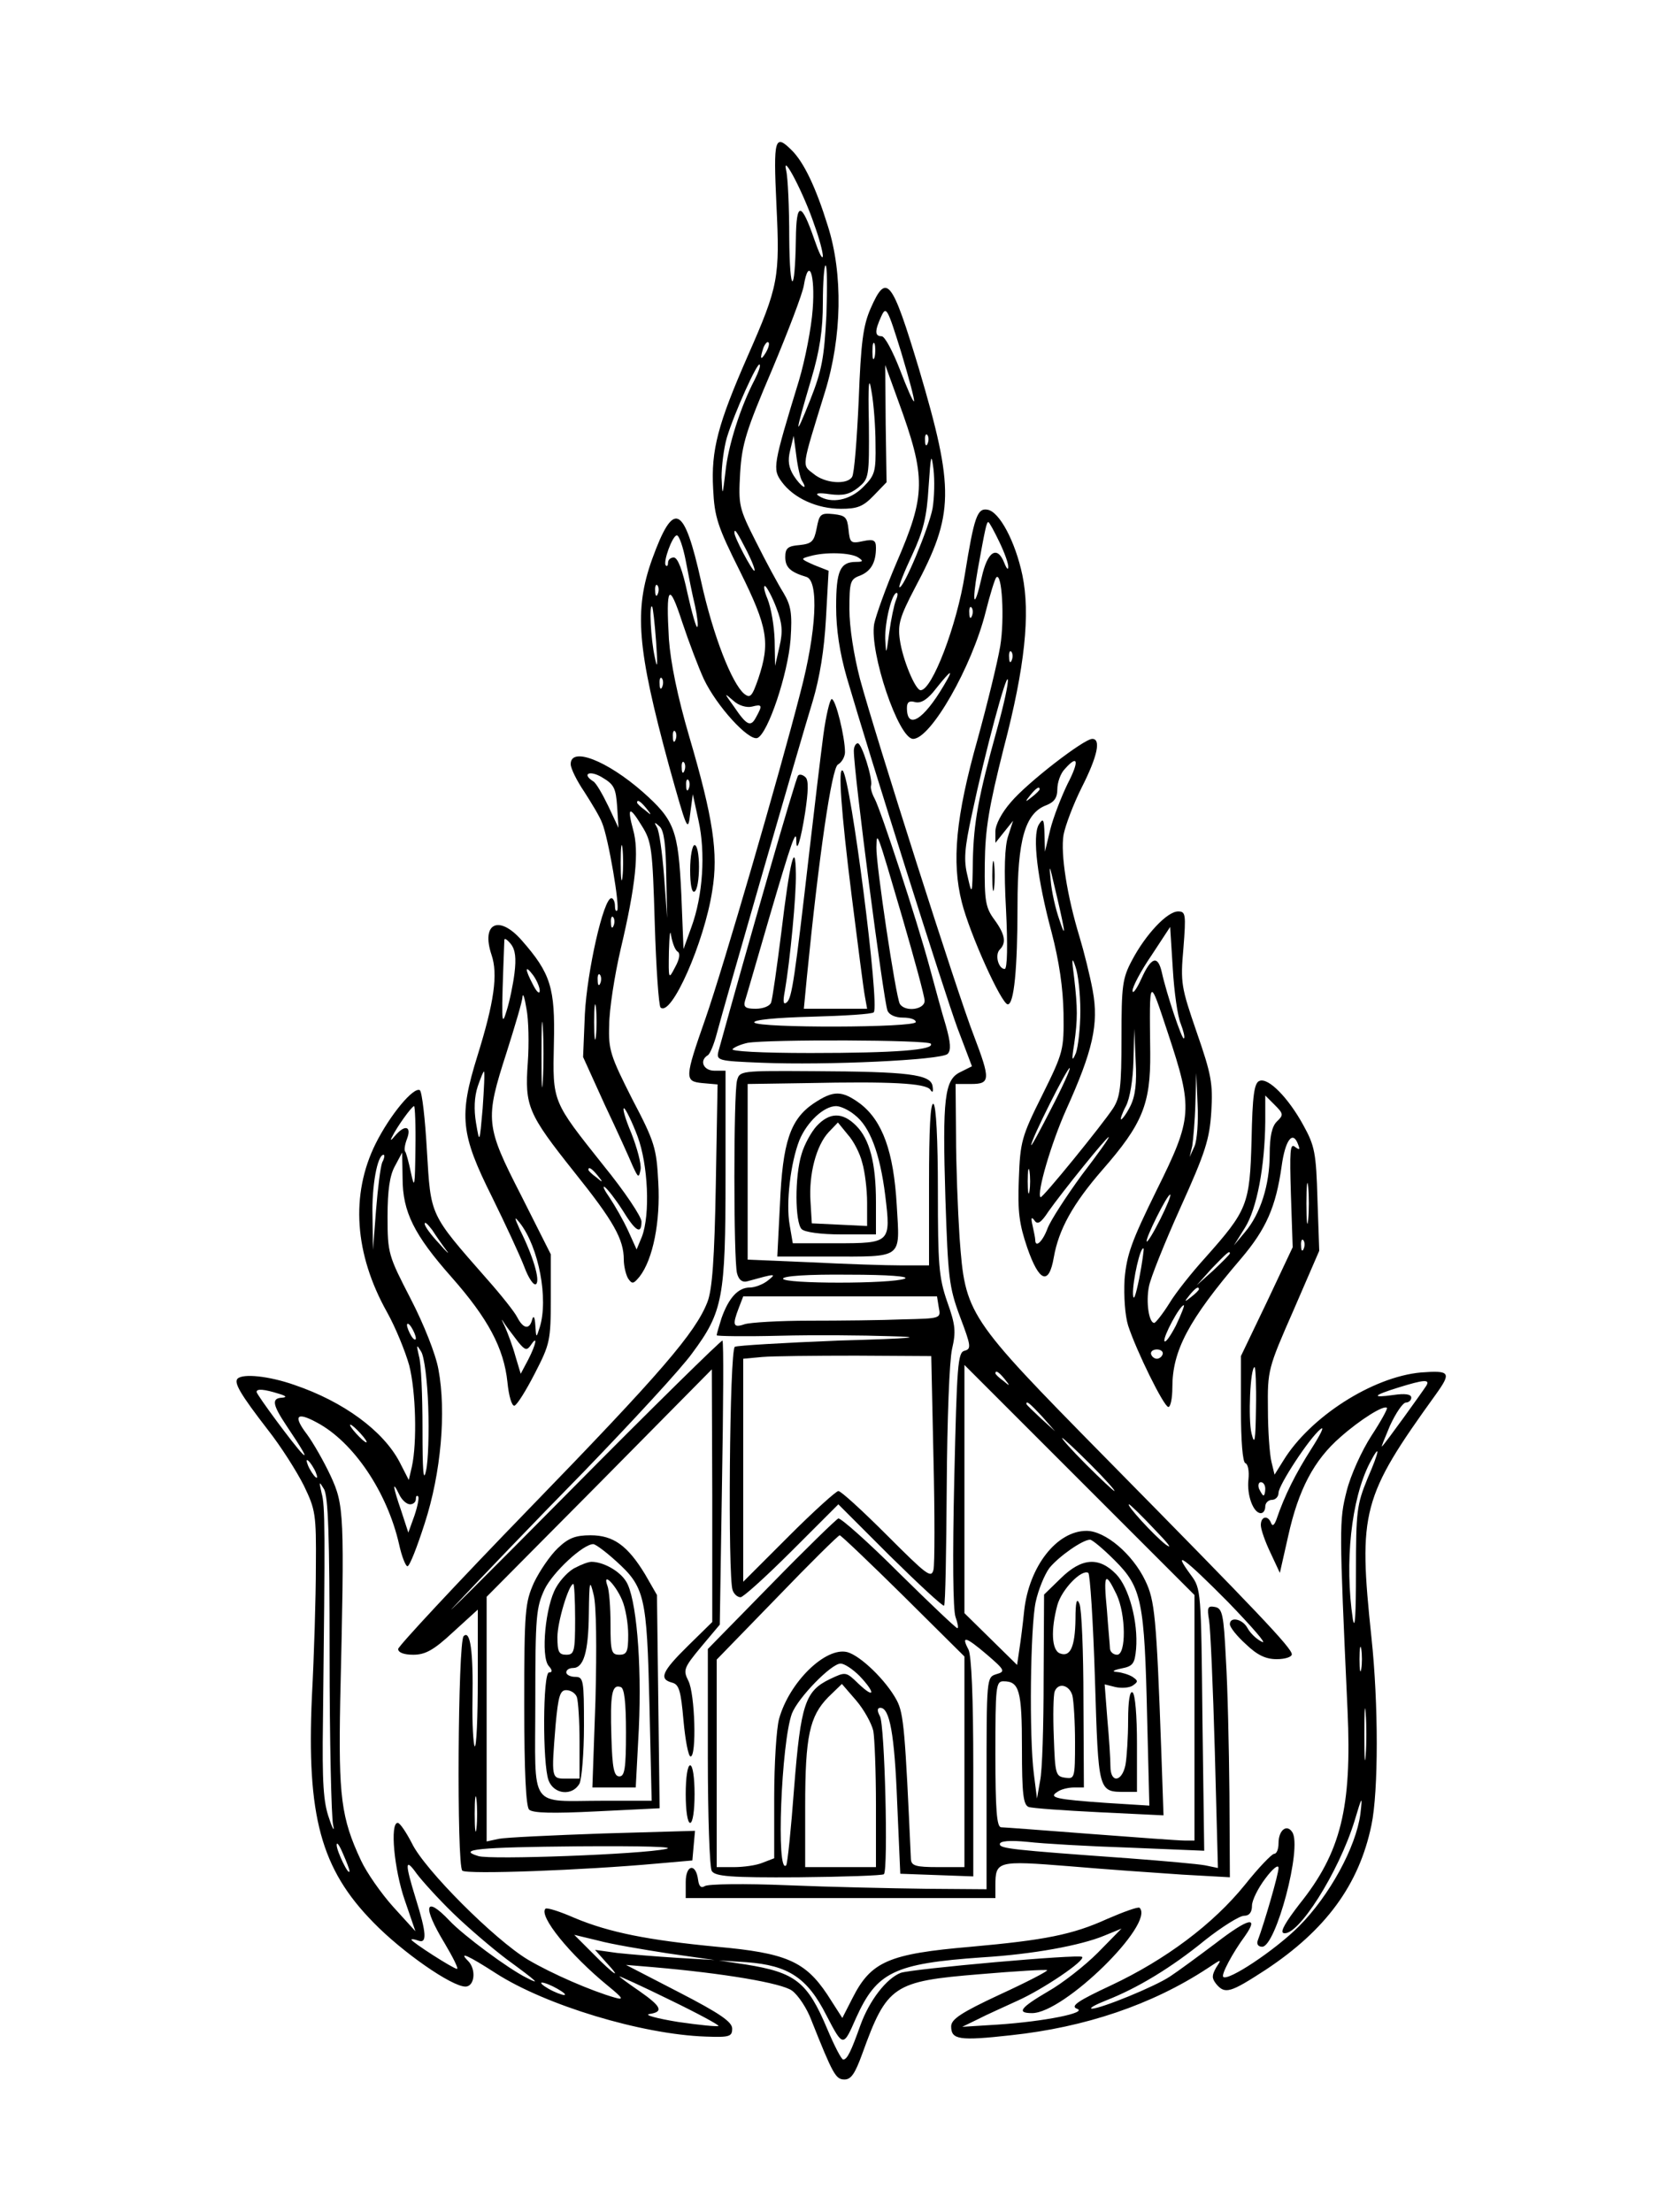 <?xml version="1.0" encoding="UTF-8" standalone="yes"?>
<svg version="1.0" xmlns="http://www.w3.org/2000/svg" width="300pt" height="400pt" viewBox="0 0 375 500" preserveAspectRatio="xMidYMid meet">
  <g transform="translate(0,500) scale(0.1,-0.1)" fill="#000000" stroke="none">
    <path d="M1755 4538 c8 -166 5 -184 -65 -343 -67 -153 -83 -212 -78 -300 3
-64 10 -85 61 -187 63 -127 68 -161 41 -242 -14 -40 -18 -45 -32 -34 -28 24
-70 131 -97 253 -39 175 -62 186 -111 51 -41 -115 -34 -201 38 -466 41 -147
43 -152 48 -110 l6 45 13 -60 c16 -72 10 -169 -16 -240 l-18 -50 -5 125 c-7
144 -15 166 -87 230 -81 71 -163 103 -163 63 0 -10 14 -38 31 -63 16 -25 35
-56 40 -70 14 -33 41 -191 34 -198 -3 -3 -5 2 -5 11 0 9 -4 17 -8 17 -18 0
-55 -166 -60 -262 l-4 -97 49 -108 c28 -59 56 -121 63 -138 13 -28 14 -28 18
-8 2 12 -8 49 -21 82 -14 33 -21 58 -16 56 4 -3 18 -31 30 -63 24 -64 29 -177
10 -227 l-12 -29 -19 42 c-11 24 -30 57 -42 75 -12 17 -17 28 -11 24 6 -4 24
-27 40 -52 30 -49 43 -56 43 -26 0 11 -38 68 -86 127 -116 146 -115 142 -112
276 3 125 -7 158 -73 233 -51 58 -92 39 -68 -33 15 -44 6 -107 -32 -229 -42
-135 -38 -176 33 -318 30 -61 63 -132 73 -158 10 -27 22 -44 27 -39 9 9 -7 63
-37 123 -13 29 -13 31 0 15 43 -55 65 -172 45 -236 -8 -25 -8 -25 -10 5 -1 18
-4 23 -7 13 -6 -24 -20 -22 -34 5 -6 12 -37 51 -69 87 -130 148 -126 141 -135
289 -4 72 -11 133 -16 137 -14 8 -67 -55 -100 -121 -57 -115 -48 -249 26 -381
19 -34 41 -88 50 -120 15 -59 18 -174 6 -229 l-7 -30 -21 41 c-37 70 -126 136
-238 174 -57 20 -116 26 -128 14 -9 -9 7 -36 68 -115 30 -38 66 -95 82 -127
26 -54 28 -64 27 -182 0 -69 -4 -202 -9 -295 -12 -269 20 -389 139 -510 65
-67 177 -145 208 -145 21 0 25 39 6 58 -23 23 1 12 63 -28 112 -72 329 -138
474 -143 54 -2 60 0 60 18 0 15 -27 34 -120 82 l-120 62 60 -5 c162 -14 291
-36 315 -53 14 -10 34 -40 44 -67 49 -123 55 -134 75 -134 15 0 24 14 40 58
56 155 70 164 266 180 82 7 150 11 152 9 2 -2 -46 -27 -107 -55 -88 -41 -110
-56 -110 -72 0 -30 18 -33 135 -20 168 18 319 69 444 151 33 22 33 22 20 2
-10 -18 -10 -24 0 -37 20 -24 32 -20 112 32 136 90 211 192 239 327 16 76 16
275 0 424 -30 285 -22 317 146 550 35 49 32 54 -34 49 -110 -10 -251 -101
-311 -199 l-20 -32 -7 29 c-4 16 -8 69 -8 119 -1 88 0 92 58 224 l58 134 -4
116 c-3 105 -6 121 -32 168 -34 62 -79 108 -99 100 -12 -4 -16 -33 -18 -134
-4 -146 -9 -158 -105 -266 -29 -32 -66 -78 -81 -103 -15 -24 -31 -44 -34 -44
-12 0 -19 47 -12 82 3 18 35 98 71 178 57 126 66 155 70 217 4 64 0 85 -33
180 -35 102 -37 111 -30 190 6 77 5 83 -12 83 -25 0 -74 -53 -104 -110 -22
-41 -24 -58 -24 -175 0 -112 -3 -135 -19 -160 -25 -38 -160 -204 -164 -201 -9
9 24 122 58 198 60 133 74 193 60 269 -6 33 -20 89 -30 122 -28 92 -43 187
-36 230 4 21 22 69 41 107 36 71 44 110 24 110 -19 0 -147 -99 -184 -143 -21
-24 -35 -51 -35 -66 l0 -26 20 25 20 25 -11 -34 c-8 -23 -10 -77 -5 -167 4
-80 3 -134 -3 -134 -14 0 -23 32 -11 44 15 15 12 34 -12 67 -20 27 -23 42 -22
127 1 79 9 127 43 262 48 183 60 303 42 390 -16 76 -52 144 -79 148 -23 4 -30
-16 -51 -146 -18 -115 -74 -262 -100 -262 -12 0 -41 70 -47 114 -5 35 0 52 34
117 89 167 90 222 9 496 -61 202 -73 218 -109 136 -17 -39 -22 -76 -27 -208
-4 -88 -10 -166 -15 -173 -11 -18 -61 -15 -87 7 -27 21 -28 11 26 186 38 123
41 266 6 375 -27 87 -54 143 -81 170 -39 39 -42 27 -35 -122z m86 -47 c11 -30
19 -61 19 -70 -1 -9 -9 8 -19 37 -30 87 -41 87 -42 2 -2 -129 -14 -127 -15 2
0 68 -3 137 -7 153 -10 43 40 -52 64 -124z m27 -203 c-5 -96 -10 -125 -37
-193 -36 -90 -35 -80 3 49 19 64 26 111 26 172 0 46 3 84 6 84 4 0 4 -51 2
-112z m-31 13 c-3 -42 -17 -114 -31 -161 -59 -193 -60 -200 -39 -229 27 -37
80 -61 134 -61 37 0 50 5 74 30 l29 30 -2 132 -1 133 29 -80 c64 -175 63 -213
-4 -368 -24 -56 -46 -118 -50 -137 -11 -64 55 -260 88 -260 40 0 133 163 164
287 10 40 21 75 24 78 13 13 19 -94 9 -155 -6 -36 -29 -130 -51 -210 -50 -177
-59 -278 -36 -369 18 -72 90 -231 104 -231 14 0 22 79 22 224 0 148 17 208 65
226 18 7 25 17 25 36 0 15 7 36 17 46 30 34 33 18 6 -34 -14 -29 -32 -75 -39
-103 l-12 -50 -1 40 c-1 34 -3 37 -13 21 -15 -26 -3 -124 29 -243 17 -65 26
-126 27 -183 1 -83 0 -88 -48 -185 -47 -94 -50 -106 -53 -190 -3 -74 1 -102
19 -155 27 -78 49 -86 60 -22 11 63 43 121 110 198 90 103 109 148 108 264 -2
176 -3 175 40 45 57 -172 56 -191 -26 -356 -56 -114 -67 -144 -72 -200 -2 -40
1 -82 8 -105 19 -58 81 -184 91 -184 5 0 9 20 9 44 0 83 36 152 155 291 57 67
79 117 92 209 8 59 25 82 37 50 5 -13 4 -14 -7 -6 -11 9 -12 -10 -9 -108 l4
-119 -58 -123 -59 -123 0 -119 c0 -74 4 -121 10 -123 6 -2 9 -18 7 -37 -4 -35
11 -76 28 -76 6 0 10 7 10 15 0 8 7 15 15 15 8 0 15 7 15 16 0 17 69 123 95
144 10 8 0 -12 -21 -45 -35 -55 -60 -104 -79 -160 -5 -13 -9 -15 -12 -7 -7 18
-23 15 -23 -5 0 -10 10 -38 22 -63 l21 -45 19 84 c23 104 58 171 118 223 44
39 98 73 105 66 2 -2 -14 -31 -35 -63 -22 -34 -47 -89 -56 -125 -17 -67 -17
-80 2 -496 10 -220 -15 -321 -109 -438 -30 -39 -44 -62 -36 -65 32 -10 125
137 161 254 17 57 18 58 13 15 -10 -75 -70 -185 -139 -254 -54 -54 -161 -125
-171 -114 -5 5 21 54 49 92 33 47 8 41 -66 -16 -40 -30 -86 -64 -103 -75 -34
-23 -157 -73 -177 -73 -7 1 8 9 33 19 69 27 146 73 223 136 38 30 78 55 88 55
12 0 18 8 18 23 0 12 14 40 30 61 17 23 30 33 30 24 0 -14 -32 -124 -47 -164
-3 -8 1 -14 10 -14 31 0 91 225 68 259 -12 19 -31 5 -31 -25 0 -13 -4 -24 -10
-24 -5 0 -35 -31 -66 -70 -72 -89 -179 -169 -302 -227 -75 -35 -93 -47 -78
-53 27 -9 -74 -29 -179 -36 l-80 -5 35 17 c19 10 60 28 90 42 58 26 154 91
146 99 -6 7 -384 -27 -410 -36 -33 -13 -71 -63 -91 -118 -21 -59 -30 -78 -39
-78 -4 0 -20 31 -36 69 -45 107 -72 128 -185 146 l-60 9 63 -4 c94 -7 137 -35
180 -120 38 -73 38 -72 67 -6 47 104 86 123 285 137 115 7 223 27 276 49 l39
16 -54 -55 c-29 -29 -80 -69 -112 -87 -63 -37 -72 -49 -36 -49 72 0 278 202
243 238 -3 3 -36 -9 -73 -25 -79 -36 -142 -48 -308 -63 -186 -16 -226 -33
-268 -116 l-23 -45 -34 53 c-50 75 -93 94 -250 108 -155 15 -242 32 -321 65
-34 15 -63 24 -66 21 -16 -16 55 -104 142 -175 33 -27 36 -32 15 -26 -53 15
-143 54 -197 86 -75 45 -234 204 -262 263 -13 25 -27 46 -32 46 -18 0 -8 -106
16 -175 l24 -70 -50 55 c-27 30 -60 77 -73 105 -45 96 -51 145 -47 360 10 426
9 443 -22 510 -15 32 -39 74 -53 93 -32 42 -24 52 22 27 83 -44 159 -157 186
-275 6 -28 15 -50 19 -50 5 0 22 44 39 97 37 114 49 252 31 348 -6 34 -33 102
-63 160 -50 97 -52 102 -52 185 0 60 5 94 17 115 l16 30 1 -58 c0 -76 26 -128
111 -224 82 -93 118 -160 126 -237 3 -31 10 -55 16 -53 6 2 26 34 46 73 34 66
36 74 36 169 l0 100 -67 133 c-81 158 -82 171 -33 323 19 60 36 117 36 126 1
10 5 -2 9 -27 5 -25 6 -80 3 -122 -7 -98 0 -115 105 -247 89 -111 112 -152
112 -198 0 -15 5 -35 10 -43 9 -13 12 -12 26 5 30 39 47 124 42 212 -4 78 -8
92 -59 189 -49 97 -54 111 -52 167 0 34 12 112 26 172 34 144 42 221 28 270
-14 52 -8 54 20 8 22 -35 24 -51 29 -220 3 -100 9 -185 13 -190 24 -23 99 147
117 264 14 85 2 164 -52 348 -27 92 -42 167 -46 220 -7 122 0 131 30 39 15
-45 37 -103 49 -129 29 -61 101 -140 121 -133 24 10 69 145 75 223 4 59 1 76
-16 105 -12 19 -40 71 -62 115 -39 77 -40 83 -36 156 4 66 14 97 72 233 36 86
69 172 72 191 11 66 26 25 20 -54z m229 -208 c-2 -2 -16 30 -32 72 -16 41 -34
75 -41 75 -16 0 -16 12 -1 45 11 24 14 19 45 -81 18 -60 31 -109 29 -111z
m-335 110 c-12 -20 -14 -14 -5 12 4 9 9 14 11 11 3 -2 0 -13 -6 -23z m246 -10
c-3 -10 -5 -4 -5 12 0 17 2 24 5 18 2 -7 2 -21 0 -30z m-271 -51 c-32 -61 -60
-149 -66 -207 -7 -58 -7 -58 -9 -14 0 25 5 66 12 90 17 56 69 171 74 165 3 -2
-3 -18 -11 -34z m273 -145 c1 -63 -1 -71 -28 -98 -30 -30 -72 -38 -100 -20
-10 6 -1 8 25 4 30 -4 45 0 64 15 24 20 25 23 24 144 -2 93 0 111 6 73 5 -27
9 -81 9 -118z m118 1 c-3 -8 -6 -5 -6 6 -1 11 2 17 5 13 3 -3 4 -12 1 -19z
m-284 -85 c15 -24 -3 -13 -19 12 -11 18 -14 33 -8 57 l8 33 6 -45 c3 -25 9
-51 13 -57z m295 -62 c-8 -43 -67 -185 -75 -178 -2 2 11 35 29 73 25 54 33 85
37 154 5 72 6 78 11 40 3 -25 2 -65 -2 -89z m151 -76 c12 -25 21 -50 20 -57 0
-7 -4 -3 -9 10 -16 40 -38 26 -51 -33 -17 -75 -23 -62 -9 17 17 94 20 108 24
108 2 0 13 -20 25 -45z m-570 -22 c12 -24 19 -43 16 -43 -5 0 -45 75 -45 86 0
11 6 2 29 -43z m-139 -20 c6 -32 15 -78 21 -102 5 -24 8 -46 5 -48 -2 -3 -12
31 -22 76 -11 52 -22 81 -31 81 -7 0 -13 -5 -13 -12 0 -6 -2 -9 -5 -6 -7 7 15
68 25 68 5 0 14 -26 20 -57z m-63 -75 c-3 -8 -6 -5 -6 6 -1 11 2 17 5 13 3 -3
4 -12 1 -19z m268 -32 c13 -34 15 -53 7 -87 l-10 -44 -1 58 c-1 32 -8 73 -16
93 -8 19 -10 32 -5 29 4 -3 16 -25 25 -49z m270 17 c-4 -10 -11 -43 -15 -73
-7 -51 -7 -52 -9 -14 -1 39 15 104 26 104 3 0 2 -8 -2 -17z m-542 -93 c4 -56
3 -65 -3 -35 -9 40 -13 122 -6 114 2 -2 6 -38 9 -79z m714 58 c-3 -8 -6 -5 -6
6 -1 11 2 17 5 13 3 -3 4 -12 1 -19z m90 -100 c-3 -8 -6 -5 -6 6 -1 11 2 17 5
13 3 -3 4 -12 1 -19z m-154 -58 c-46 -78 -83 -100 -83 -50 0 13 5 17 19 13 13
-3 28 6 47 31 35 44 41 46 17 6z m121 -97 c-43 -155 -53 -212 -55 -298 -1 -79
-2 -80 -12 -35 -9 36 -7 62 10 140 30 142 78 319 81 304 2 -7 -9 -57 -24 -111z
m-757 95 c-3 -8 -6 -5 -6 6 -1 11 2 17 5 13 3 -3 4 -12 1 -19z m203 -45 c23 6
24 3 9 -24 -12 -23 -21 -19 -50 24 -23 32 -23 32 -1 13 12 -11 30 -16 42 -13z
m-173 -75 c-3 -8 -6 -5 -6 6 -1 11 2 17 5 13 3 -3 4 -12 1 -19z m20 -70 c-3
-8 -6 -5 -6 6 -1 11 2 17 5 13 3 -3 4 -12 1 -19z m-152 -81 l3 -48 -23 49
c-13 27 -28 53 -34 56 -27 17 -8 26 20 9 27 -16 31 -24 34 -66z m162 41 c-3
-8 -6 -5 -6 6 -1 11 2 17 5 13 3 -3 4 -12 1 -19z m793 -2 c0 -2 -8 -10 -17
-17 -16 -13 -17 -12 -4 4 13 16 21 21 21 13z m-889 -43 c13 -16 12 -17 -3 -4
-10 7 -18 15 -18 17 0 8 8 3 21 -13z m45 -151 l2 -97 -7 95 c-4 53 -11 102
-16 110 -7 12 -6 13 6 2 10 -9 14 -41 15 -110z m-99 -4 c-2 -18 -4 -4 -4 32 0
36 2 50 4 33 2 -18 2 -48 0 -65z m997 -113 c3 -16 -1 -10 -9 15 -9 25 -18 65
-20 90 -4 39 -3 37 9 -15 8 -33 17 -73 20 -90z m-1017 3 c-3 -8 -6 -5 -6 6 -1
11 2 17 5 13 3 -3 4 -12 1 -19z m145 -59 c6 -4 4 -17 -6 -35 -15 -29 -15 -28
-14 36 1 36 3 52 5 35 3 -16 9 -33 15 -36z m1137 -163 c6 -16 10 -31 7 -33 -4
-4 -39 100 -50 150 -9 39 -24 34 -46 -15 -11 -24 -20 -36 -20 -27 0 9 19 45
43 80 l42 64 6 -95 c3 -52 11 -108 18 -124z m-1506 115 c-3 -25 -11 -64 -18
-86 -12 -40 -12 -24 -5 160 0 6 7 1 15 -9 10 -13 12 -32 8 -65z m1279 -86 c0
-38 -5 -81 -10 -95 -9 -21 -10 -17 -4 20 8 56 8 81 0 150 -6 44 -5 49 3 25 6
-16 11 -61 11 -100z m-1222 46 c0 -9 -7 -3 -15 13 -19 36 -19 47 0 22 8 -11
15 -27 15 -35z m137 17 c-3 -8 -6 -5 -6 6 -1 11 2 17 5 13 3 -3 4 -12 1 -19z
m-10 -120 c-2 -18 -4 -4 -4 32 0 36 2 50 4 33 2 -18 2 -48 0 -65z m-120 -100
c-2 -35 -3 -9 -3 57 0 66 1 94 3 63 2 -32 2 -86 0 -120z m1328 -58 c-8 -16
-18 -30 -21 -30 -2 0 2 13 11 30 9 17 16 60 17 102 l2 73 3 -72 c3 -52 -1 -81
-12 -103z m-179 -6 c-25 -49 -45 -86 -45 -82 -1 11 83 178 87 174 2 -2 -17
-44 -42 -92z m-1285 1 c-7 -80 -7 -80 -15 -33 -5 30 -4 59 4 83 7 20 13 35 14
33 2 -2 0 -39 -3 -83z m1609 -86 l-11 -24 6 25 c2 14 6 57 7 95 l2 70 3 -71
c2 -38 -1 -81 -7 -95z m186 56 c-11 -11 -16 -34 -16 -74 0 -69 -21 -135 -56
-176 l-25 -30 25 40 c27 43 45 138 46 240 l0 59 21 -21 c20 -20 21 -23 5 -38z
m-1947 -62 c-1 -84 -2 -92 -10 -54 -5 24 -11 46 -13 48 -3 3 -1 16 4 29 11 29
-5 33 -27 7 -9 -11 -12 -12 -7 -3 11 23 45 70 50 70 2 0 4 -44 3 -97z m1506
-59 c-35 -48 -70 -102 -77 -120 -11 -30 -28 -46 -28 -26 0 4 -3 18 -6 32 -4
17 -3 21 4 12 7 -11 15 -6 32 20 31 44 131 168 136 168 3 0 -25 -39 -61 -86z
m-1581 29 c-4 -10 -10 -58 -14 -108 l-7 -90 -1 76 c-2 68 11 139 25 139 3 0 2
-8 -3 -17z m1463 -65 c-2 -13 -4 -3 -4 22 0 25 2 35 4 23 2 -13 2 -33 0 -45z
m-976 35 c13 -16 12 -17 -3 -4 -10 7 -18 15 -18 17 0 8 8 3 21 -13z m1606
-100 c-2 -21 -4 -4 -4 37 0 41 2 58 4 38 2 -21 2 -55 0 -75z m-334 2 c-15 -30
-29 -53 -31 -51 -4 5 46 106 53 106 3 0 -7 -25 -22 -55z m-1614 -71 c9 -11 1
-5 -16 15 -18 19 -33 39 -33 45 0 6 7 -1 17 -14 9 -14 23 -34 32 -46z m1938 4
c-3 -8 -6 -5 -6 6 -1 11 2 17 5 13 3 -3 4 -12 1 -19z m-372 -68 c-8 -39 -13
-53 -14 -35 -1 30 17 110 24 103 1 -1 -3 -32 -10 -68z m205 57 c0 -2 -17 -19
-37 -38 l-38 -34 34 38 c33 34 41 42 41 34z m-70 -81 c0 -2 -8 -10 -17 -17
-16 -13 -17 -12 -4 4 13 16 21 21 21 13z m-52 -82 c-13 -25 -24 -40 -26 -35
-3 10 35 81 44 81 2 0 -6 -21 -18 -46z m-1486 -38 c15 -18 19 -19 28 -6 16 24
12 2 -6 -33 l-17 -32 -12 40 c-6 22 -17 51 -23 65 -10 21 -10 22 0 6 7 -10 21
-28 30 -40z m-232 9 c0 -5 -5 -3 -10 5 -5 8 -10 20 -10 25 0 6 5 3 10 -5 5 -8
10 -19 10 -25z m28 -155 c2 -58 0 -123 -5 -144 -6 -28 -8 -1 -8 95 0 74 -3
148 -8 164 -6 26 -6 28 5 10 7 -11 14 -65 16 -125z m1660 119 c-2 -6 -8 -10
-13 -10 -5 0 -11 4 -13 10 -2 6 4 11 13 11 9 0 15 -5 13 -11z m211 -121 c-1
-76 -3 -86 -10 -58 -8 32 -3 150 7 150 2 0 4 -42 3 -92z m385 50 c-9 -14 -93
-131 -100 -137 -3 -3 6 18 18 47 13 28 29 52 36 52 6 0 12 5 12 11 0 8 -14 10
-41 6 -50 -7 -46 -1 12 17 58 18 72 19 63 4z m-2594 -18 c17 -5 19 -8 8 -9
-25 -1 -22 -16 10 -64 35 -52 49 -76 35 -62 -18 18 -103 133 -103 139 0 8 18
6 50 -4z m185 -90 c10 -11 16 -20 13 -20 -3 0 -13 9 -23 20 -10 11 -16 20 -13
20 3 0 13 -9 23 -20z m2276 -102 c-24 -59 -26 -73 -26 -213 0 -91 -2 -132 -7
-105 -19 128 -4 271 38 353 25 48 23 29 -5 -35z m-2381 22 c6 -11 8 -20 6 -20
-3 0 -10 9 -16 20 -6 11 -8 20 -6 20 3 0 10 -9 16 -20z m35 -420 c0 -195 4
-368 8 -385 4 -16 -1 -10 -9 15 -13 36 -16 80 -14 220 5 434 5 487 -3 515 -6
27 -6 28 5 10 10 -15 13 -107 13 -375z m2115 375 c0 -8 -2 -15 -4 -15 -2 0 -6
7 -10 15 -3 8 -1 15 4 15 6 0 10 -7 10 -15z m-1933 -35 c7 0 13 5 13 12 0 6 2
9 5 6 3 -2 -1 -22 -8 -43 l-14 -39 -16 49 c-19 55 -21 71 -5 38 6 -13 17 -23
25 -23z m2150 -372 c-2 -13 -4 -3 -4 22 0 25 2 35 4 23 2 -13 2 -33 0 -45z
m10 -195 c-2 -27 -3 -5 -3 47 0 52 1 74 3 48 2 -27 2 -69 0 -95z m-2297 -262
c-1 -13 -29 45 -29 59 0 8 6 0 14 -19 8 -18 15 -36 15 -40z m234 -95 c34 -33
88 -79 121 -104 71 -52 78 -59 45 -42 -42 21 -143 96 -174 129 -56 59 -62 33
-11 -51 19 -32 32 -58 28 -58 -8 0 -103 61 -103 66 0 2 7 1 15 -2 21 -8 19 17
-5 94 -25 81 -25 95 2 57 12 -16 49 -57 82 -89z m486 -91 l105 -15 -85 5 c-47
3 -108 8 -135 11 l-50 7 24 -27 c40 -43 19 -30 -28 18 l-43 43 54 -13 c29 -8
100 -20 158 -29z m114 -164 c-2 -2 -43 2 -91 9 -49 8 -78 16 -65 18 33 5 27
17 -23 52 -25 17 -45 32 -45 33 0 1 51 -22 114 -53 62 -30 112 -57 110 -59z
m-364 84 c14 -8 21 -14 15 -14 -5 0 -21 6 -35 14 -14 8 -20 14 -15 14 6 0 21
-6 35 -14z"/>
    <path d="M1846 3806 c-6 -30 -11 -35 -39 -38 -26 -2 -32 -7 -32 -27 0 -23 11
-34 48 -45 28 -9 23 -122 -14 -262 -48 -187 -174 -620 -214 -735 -48 -137 -48
-143 -7 -147 l34 -3 -4 -227 c-3 -167 -8 -237 -19 -265 -27 -69 -104 -159
-403 -467 -163 -168 -296 -311 -296 -317 0 -8 13 -13 34 -13 27 0 46 10 90 51
l56 51 0 -158 c0 -86 -3 -154 -7 -151 -3 4 -6 51 -5 104 2 111 -5 160 -20 145
-13 -13 -16 -518 -3 -530 10 -9 275 1 440 16 l80 7 3 34 3 33 -208 -6 c-114
-4 -220 -9 -235 -12 l-28 -6 0 277 0 276 255 257 254 257 1 -285 0 -286 -55
-54 c-59 -58 -66 -75 -36 -83 16 -4 20 -18 26 -86 4 -44 11 -81 16 -81 14 0
10 142 -5 171 -12 24 -11 29 29 77 l42 50 5 319 c3 175 4 320 1 323 -2 2 -158
-151 -346 -341 -188 -190 -304 -305 -256 -255 47 50 176 185 288 299 111 115
222 235 246 269 69 93 75 125 75 400 l0 238 -25 0 c-25 0 -35 23 -15 35 5 3
14 25 20 48 16 61 188 658 217 752 16 54 26 115 30 187 l6 108 -33 13 c-31 14
-31 14 -9 20 35 10 92 8 109 -3 12 -8 11 -10 -5 -10 -36 0 -45 -20 -45 -101 0
-52 8 -104 24 -160 55 -188 220 -710 250 -792 l33 -87 -26 -13 c-36 -17 -41
-58 -34 -286 6 -178 8 -200 33 -267 25 -66 26 -73 10 -77 -15 -4 -17 -32 -23
-291 -4 -174 -3 -296 3 -311 5 -14 7 -25 4 -25 -3 0 -62 56 -132 125 -69 69
-131 124 -137 123 -5 -2 -74 -69 -152 -149 l-143 -146 0 -244 c0 -134 4 -251
9 -258 8 -12 43 -15 196 -14 103 1 190 4 193 7 10 10 2 338 -9 357 -7 13 -6
19 1 19 21 0 32 -59 38 -215 l7 -160 83 -3 82 -3 0 246 c0 157 -4 254 -11 267
-17 32 -6 29 41 -11 42 -36 43 -39 22 -45 -22 -7 -22 -8 -22 -247 l0 -239
-137 1 c-76 1 -217 4 -313 8 -96 4 -180 3 -187 -2 -8 -5 -13 -1 -15 14 -5 39
-28 35 -28 -5 l0 -36 350 0 350 0 0 28 c0 56 4 57 167 44 81 -7 196 -15 256
-19 l107 -6 -1 189 c-1 104 -4 241 -8 304 -5 102 -8 115 -25 118 -16 3 -18 -1
-13 -30 3 -18 9 -152 13 -297 l7 -263 -29 6 c-16 3 -94 10 -174 16 -265 19
-290 22 -290 32 0 7 22 9 63 5 34 -4 138 -10 230 -13 l169 -7 -4 296 c-3 291
-3 296 -26 327 -45 61 -15 39 84 -61 54 -56 89 -96 77 -90 -13 6 -27 20 -33
31 -11 21 -40 27 -40 9 0 -7 16 -27 36 -45 26 -25 45 -34 70 -34 19 0 34 5 34
11 0 14 -76 94 -421 444 -315 320 -317 324 -330 498 -4 62 -8 165 -8 230 l-1
117 35 0 c44 0 44 10 6 110 -35 89 -222 676 -257 805 -14 54 -24 117 -24 158
0 62 2 68 24 76 25 10 36 30 36 63 0 17 -5 20 -29 15 -28 -6 -30 -4 -33 26 -3
28 -7 32 -34 35 -29 3 -32 0 -38 -32z m854 -2688 l0 -278 -22 0 c-13 0 -108 7
-213 15 -104 8 -196 15 -202 15 -10 0 -13 40 -13 165 0 152 1 165 18 165 36 0
42 -20 42 -151 0 -103 3 -128 15 -133 8 -3 80 -8 160 -12 l145 -7 -5 144 c-11
308 -15 342 -36 386 -29 61 -91 113 -133 113 -67 0 -130 -80 -141 -181 -3 -30
-8 -69 -11 -88 l-5 -34 -60 59 -59 58 0 281 0 280 260 -260 260 -260 0 -277z
m-429 765 c13 -16 12 -17 -3 -4 -10 7 -18 15 -18 17 0 8 8 3 21 -13z m85 -85
l29 -33 -32 29 c-18 17 -33 31 -33 33 0 8 8 1 36 -29z m109 -108 c33 -33 57
-60 54 -60 -2 0 -31 27 -64 60 -33 33 -57 60 -54 60 2 0 31 -27 64 -60z m145
-147 c30 -31 42 -46 25 -34 -27 21 -91 91 -83 91 2 0 28 -25 58 -57z m-568
-150 l138 -137 0 -238 0 -238 -60 0 c-50 0 -60 3 -61 18 -13 288 -16 329 -32
359 -24 45 -82 101 -112 109 -49 12 -131 -68 -154 -151 -6 -22 -11 -102 -11
-178 l0 -137 -26 -10 c-14 -6 -43 -10 -65 -10 l-39 0 0 234 0 235 136 140 c75
78 139 141 142 141 3 0 68 -62 144 -137z m478 80 c61 -61 67 -92 73 -356 l5
-198 -96 6 c-115 8 -133 12 -112 25 8 6 25 10 38 10 l22 0 -1 198 c0 108 -4
206 -9 217 -6 15 -9 5 -9 -35 -1 -63 -12 -86 -35 -77 -19 7 -21 53 -6 109 10
36 55 82 70 73 4 -3 11 -111 15 -240 8 -257 7 -255 69 -255 l26 0 0 109 c0 63
-4 112 -10 116 -6 4 -10 -19 -10 -63 0 -38 -3 -84 -6 -101 -8 -39 -34 -42 -34
-3 0 16 -3 64 -7 107 l-6 78 24 -6 c13 -3 31 -2 39 3 13 9 13 11 0 20 -8 5
-24 10 -35 11 -13 1 -9 4 10 8 26 5 30 11 33 44 5 61 -16 139 -45 169 -39 40
-78 37 -125 -9 l-38 -37 -1 -191 c0 -104 -3 -208 -8 -230 l-7 -40 -7 55 c-11
85 -8 333 4 389 6 28 20 62 31 77 21 26 75 64 92 64 5 0 30 -21 56 -47z m4
-77 c21 -45 22 -136 1 -136 -8 0 -15 6 -16 13 0 6 -4 47 -7 89 -8 82 -4 88 22
34z m-581 -184 c36 -38 35 -53 -2 -18 -29 28 -29 28 -65 11 -56 -27 -66 -56
-81 -246 -7 -94 -15 -172 -18 -175 -23 -23 -11 278 13 343 14 36 89 113 110
113 9 0 28 -13 43 -28z m31 -124 c3 -17 6 -93 6 -169 l0 -139 -80 0 -80 0 0
138 c0 158 10 203 52 246 l31 30 32 -37 c18 -21 35 -52 39 -69z m450 80 c3
-13 6 -60 6 -106 0 -81 -1 -83 -22 -80 -22 3 -23 8 -26 92 -2 49 -1 95 2 103
8 21 33 15 40 -9z m-1347 -300 c-2 -18 -4 -4 -4 32 0 36 2 50 4 33 2 -18 2
-48 0 -65z m428 -47 c-54 -12 -398 -25 -424 -16 -49 15 0 20 226 22 148 1 223
-1 198 -6z"/>
    <path d="M1861 3338 c-6 -46 -20 -162 -31 -258 -34 -296 -40 -334 -51 -345 -8
-7 -10 -1 -5 25 12 70 26 216 25 265 -1 81 -14 26 -33 -133 -10 -79 -20 -150
-23 -158 -3 -8 -18 -14 -35 -14 -23 0 -28 4 -24 18 3 9 28 96 56 192 49 167
60 199 60 170 0 -31 10 0 20 64 7 47 8 72 1 79 -6 6 -14 8 -17 4 -5 -4 -114
-384 -180 -623 -5 -21 -2 -22 97 -26 148 -6 407 6 421 20 8 8 7 25 -4 64 -9
29 -25 89 -37 133 -28 104 -110 354 -124 380 -6 11 -10 24 -8 30 4 15 -21 95
-30 95 -5 0 -9 -8 -9 -17 0 -50 67 -563 76 -587 4 -10 18 -16 35 -16 16 0 29
-4 29 -10 0 -13 -357 -14 -365 -1 -3 6 50 11 129 13 74 2 138 6 141 10 14 14
-52 528 -70 546 -11 11 -4 -90 20 -282 14 -111 27 -213 30 -228 l5 -28 -72 0
-71 0 7 73 c27 273 56 471 70 479 9 5 16 18 16 28 0 34 -21 120 -30 120 -4 0
-13 -37 -19 -82z m179 -413 c27 -93 50 -177 50 -187 0 -20 -44 -26 -56 -7 -9
15 -54 315 -53 354 1 38 0 41 59 -160z m64 -284 c9 -14 -78 -21 -272 -21 -113
0 -182 4 -176 9 5 5 20 11 34 14 47 8 409 7 414 -2z"/>
    <path d="M1666 2558 c-8 -30 -8 -406 0 -436 4 -15 12 -21 23 -18 65 18 67 18
47 2 -11 -9 -30 -16 -41 -16 -27 0 -48 -24 -64 -69 -6 -19 -11 -36 -11 -39 0
-2 64 -3 143 -1 78 2 189 1 247 -1 83 -2 59 -5 -117 -10 -122 -5 -226 -11
-232 -14 -12 -8 -16 -521 -5 -550 3 -9 11 -16 18 -16 6 0 58 47 116 105 l105
105 117 -117 c65 -64 120 -115 122 -112 3 3 5 124 6 269 1 154 6 284 12 311 9
39 8 54 -11 107 -19 55 -21 84 -21 251 0 116 -4 192 -10 196 -7 4 -10 -58 -10
-179 l0 -186 -62 0 c-35 0 -127 3 -205 7 l-143 6 0 199 0 198 133 2 c189 4
270 0 280 -15 5 -8 7 -5 5 8 -4 27 -55 33 -269 34 -165 1 -167 1 -173 -21z
m379 -448 c-29 -12 -275 -12 -275 0 0 6 55 10 148 9 91 0 139 -4 127 -9z m77
-65 c5 -25 5 -25 -81 -27 -47 -2 -142 -3 -211 -3 -69 0 -135 -4 -147 -8 -26
-9 -28 -2 -13 37 l10 26 219 0 219 0 4 -25z m-12 -340 c3 -126 3 -240 0 -253
-5 -20 -15 -12 -105 78 -55 55 -104 100 -110 100 -5 0 -56 -46 -112 -102
l-103 -103 0 252 0 252 43 4 c23 2 119 3 212 3 l170 -1 5 -230z"/>
    <path d="M1839 2506 c-53 -36 -70 -88 -76 -228 l-6 -118 114 0 c173 0 163 -7
156 116 -7 121 -32 190 -82 229 -42 31 -61 31 -106 1z m93 -26 c34 -26 57 -86
69 -182 13 -107 12 -108 -111 -108 l-98 0 -7 41 c-9 50 2 141 22 192 17 41 55
77 83 77 10 0 29 -9 42 -20z"/>
    <path d="M1846 2455 c-12 -13 -28 -42 -34 -63 -16 -51 -15 -155 0 -170 7 -7
43 -12 90 -12 l78 0 0 73 c0 88 -14 142 -45 173 -31 31 -60 30 -89 -1z m103
-83 c6 -20 11 -61 11 -90 l0 -53 -62 3 -63 3 -3 50 c-4 61 13 126 41 156 l21
22 22 -27 c13 -14 28 -43 33 -64z"/>
    <path d="M1261 1501 c-17 -16 -41 -51 -54 -78 -20 -45 -22 -62 -22 -275 0
-155 4 -231 11 -238 8 -8 53 -9 153 -4 l142 7 -3 241 -3 241 -27 47 c-39 64
-71 88 -123 88 -34 0 -50 -6 -74 -29z m130 -28 c67 -60 71 -80 77 -325 l5
-218 -109 0 c-171 0 -154 -24 -154 223 0 195 2 214 21 255 19 39 87 102 110
102 5 0 28 -17 50 -37z"/>
    <path d="M1301 1457 c-14 -6 -34 -27 -44 -45 -24 -41 -35 -155 -17 -177 9 -10
9 -15 1 -15 -14 0 -15 -207 -1 -244 12 -32 54 -36 70 -7 5 11 10 69 10 130 0
104 -1 111 -20 111 -11 0 -20 5 -20 10 0 6 7 10 15 10 24 0 35 35 36 122 1 76
2 80 11 43 6 -24 7 -118 4 -237 l-7 -198 49 0 49 0 7 133 c7 151 -6 298 -29
333 -15 24 -52 44 -78 44 -7 0 -23 -6 -36 -13z m105 -73 c8 -18 14 -54 14 -79
0 -38 -3 -45 -20 -45 -18 0 -20 7 -20 69 0 38 -3 77 -7 87 -12 33 18 3 33 -32z
m-106 -44 c0 -73 -2 -80 -20 -80 -17 0 -20 7 -20 40 0 35 26 120 36 120 2 0 4
-36 4 -80z m115 -256 c0 -81 -3 -99 -15 -99 -12 0 -16 18 -18 89 -3 97 1 120
21 113 8 -2 12 -32 12 -103z m-111 80 c3 -9 6 -54 6 -100 l0 -84 -30 0 c-34 0
-34 -1 -24 123 6 64 10 77 24 77 10 0 21 -7 24 -16z"/>
    <path d="M1550 945 c0 -37 4 -65 10 -65 6 0 10 28 10 65 0 37 -4 65 -10 65 -6
0 -10 -28 -10 -65z"/>
    <path d="M1560 3034 c0 -34 4 -53 10 -49 6 3 10 28 10 56 0 27 -4 49 -10 49
-5 0 -10 -25 -10 -56z"/>
    <path d="M2243 3020 c0 -30 2 -43 4 -27 2 15 2 39 0 55 -2 15 -4 2 -4 -28z"/>
  </g>
</svg>